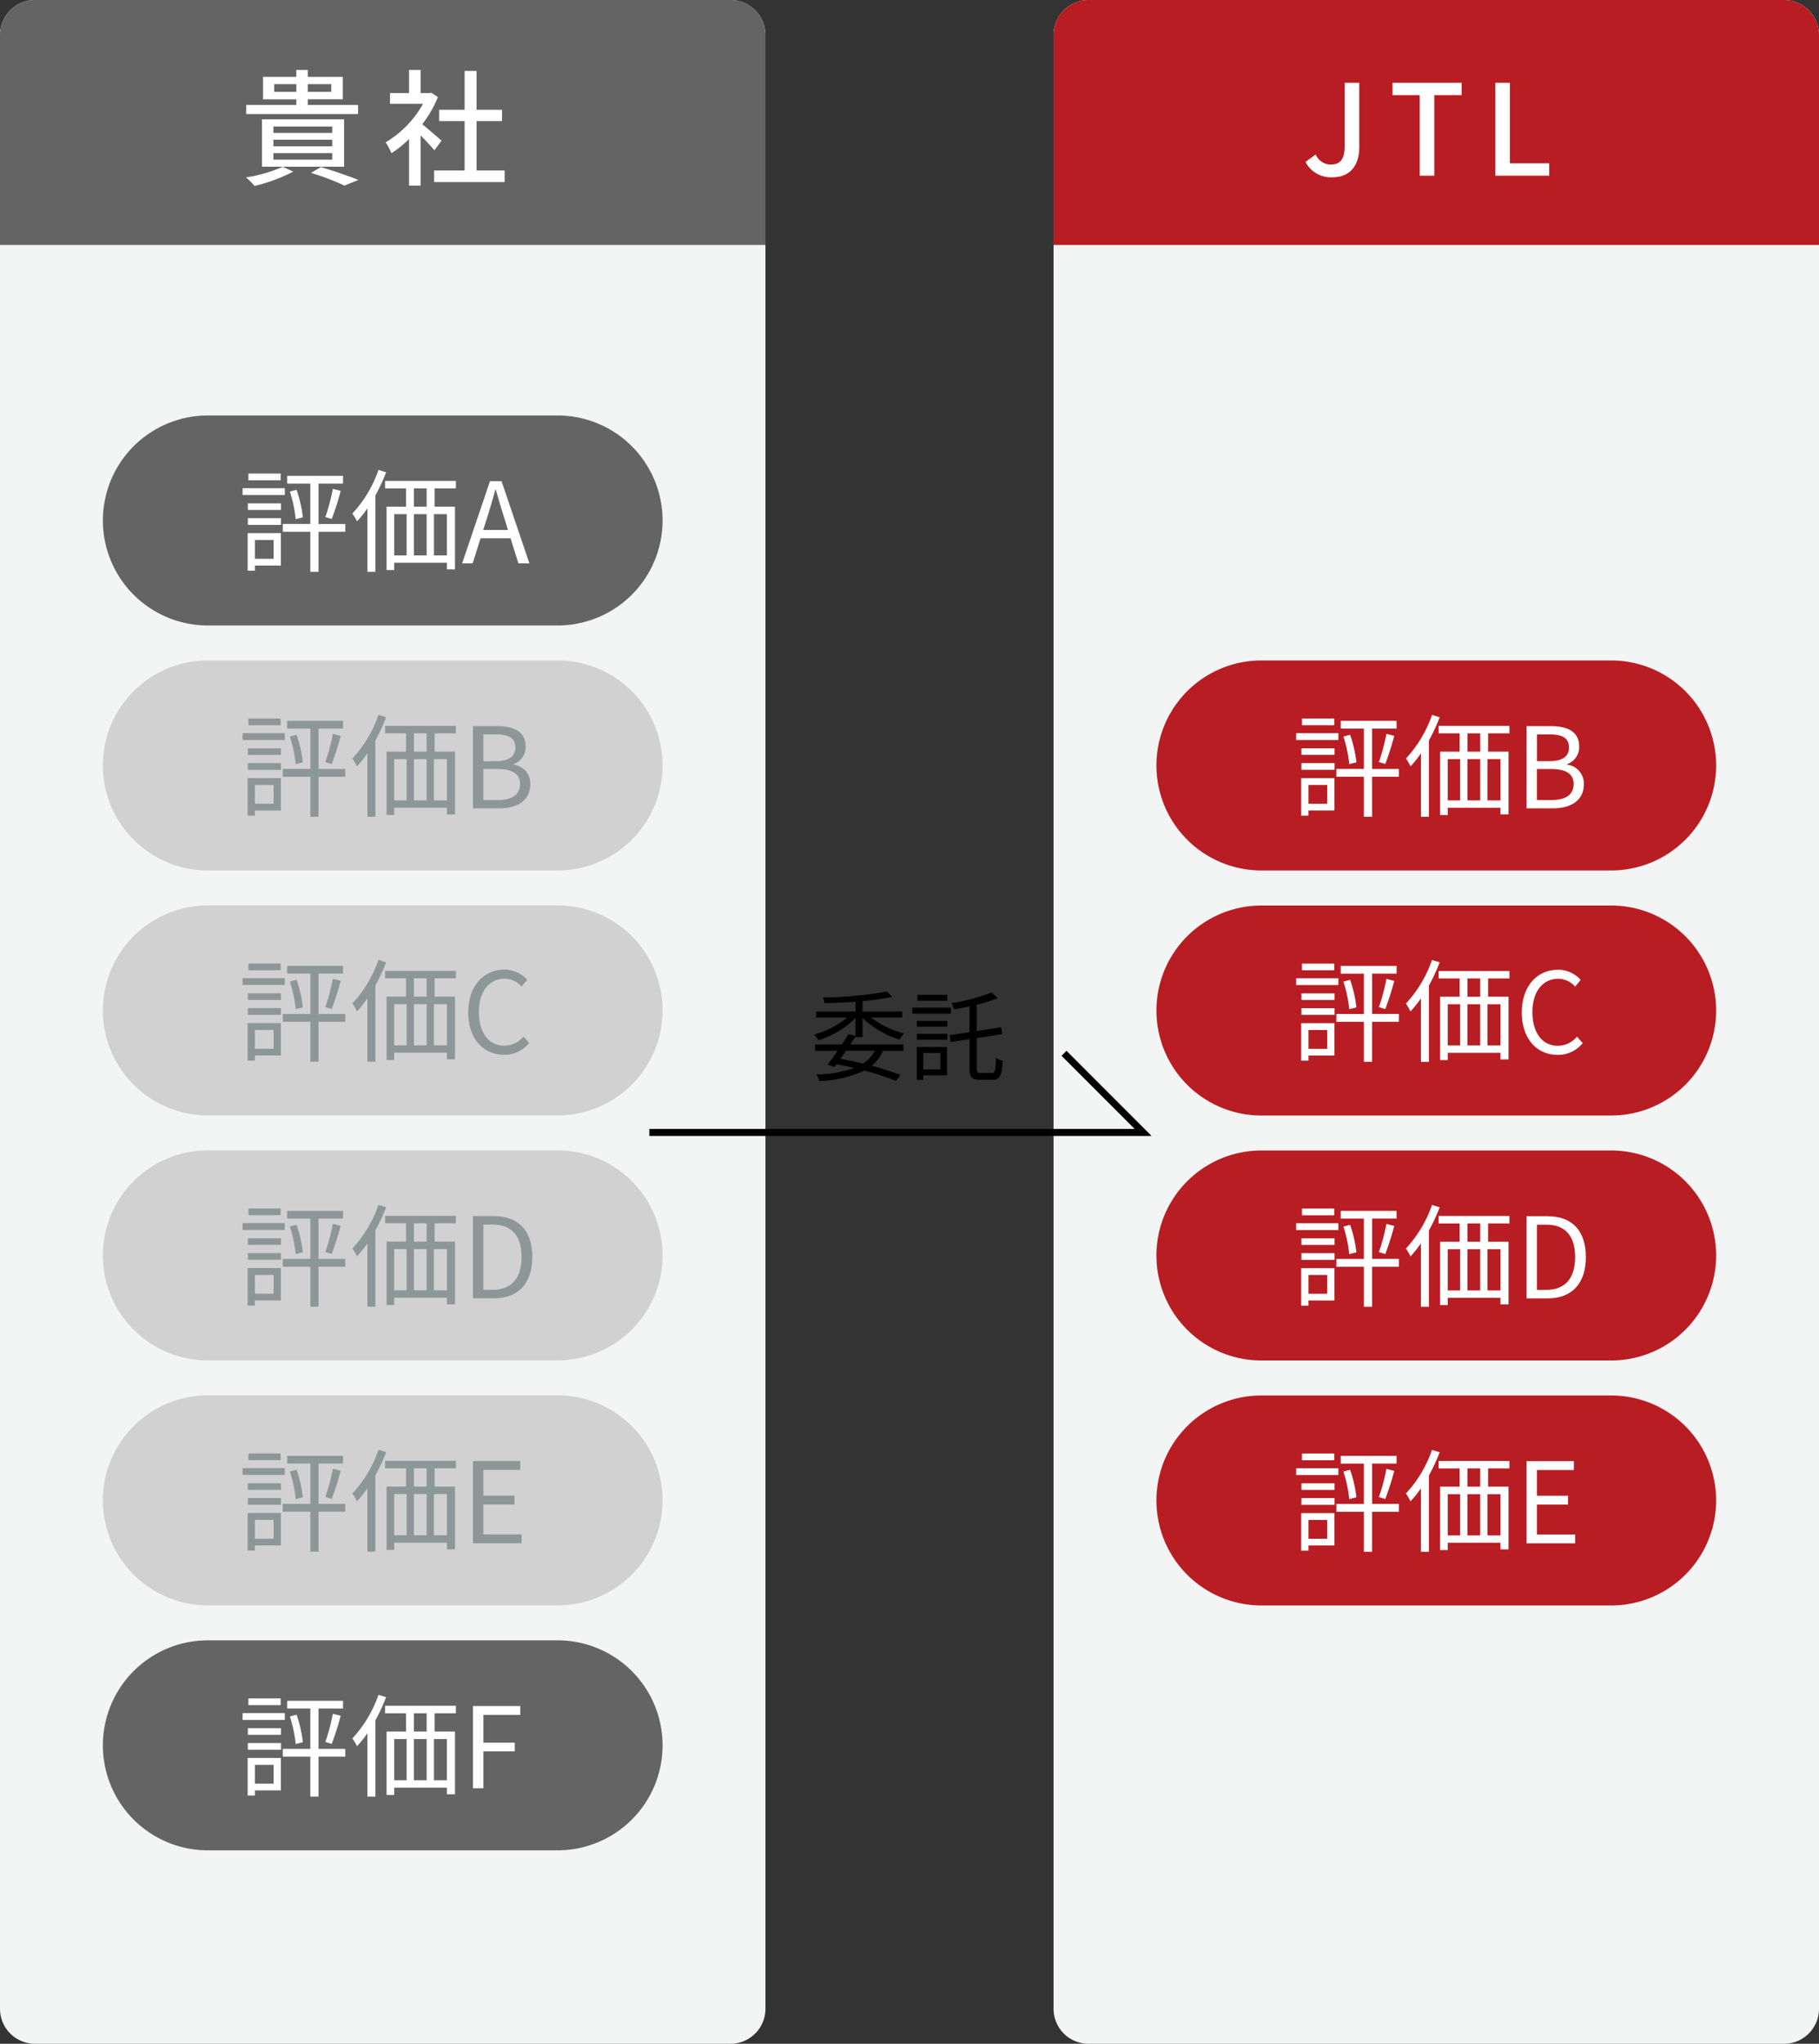 <svg id="img_beginner_13" xmlns="http://www.w3.org/2000/svg" xmlns:xlink="http://www.w3.org/1999/xlink" width="260" height="292" viewBox="0 0 260 292">
  <rect x="0" y="0" width="260" height="292" fill="#333333" stroke="none"/>
  <defs>
    <clipPath id="clip-path">
      <rect id="Rectangle_3284" data-name="Rectangle 3284" width="260" height="292" fill="none"/>
    </clipPath>
  </defs>
  <g id="Group_3351" data-name="Group 3351" clip-path="url(#clip-path)">
    <path id="Path_4757" data-name="Path 4757" d="M104.41,292H5a5,5,0,0,1-5-5V5A5,5,0,0,1,5,0h99.41a5,5,0,0,1,5,5V287a5,5,0,0,1-5,5" fill="#f3f4f4"/>
    <path id="Path_4758" data-name="Path 4758" d="M109.41,35H0V5A5,5,0,0,1,5,0h99.41a5,5,0,0,1,5,5Z" fill="#646464"/>
    <path id="Path_4759" data-name="Path 4759" d="M255,292H155.59a5,5,0,0,1-5-5V5a5,5,0,0,1,5-5H255a5,5,0,0,1,5,5V287a5,5,0,0,1-5,5" fill="#f3f4f4"/>
    <path id="Path_4760" data-name="Path 4760" d="M260,35H150.59V5a5,5,0,0,1,5-5H255a5,5,0,0,1,5,5Z" fill="#b81d23"/>
    <path id="Path_4761" data-name="Path 4761" d="M41.909,24.52a24.529,24.529,0,0,1-5.528,2.053,8.693,8.693,0,0,0-1.225-1.224,21.532,21.532,0,0,0,5.257-1.513Zm9.272-8.228H35.192V15h7.166v-.811H37.6V10.98h4.754V9.99H44v.99H49v3.205H44V15h7.185Zm-13.739.756h11.74v6.771H37.442Zm1.639,1.945h8.408v-.918H39.081Zm0,1.908h8.408v-.937H39.081Zm0,1.909h8.408v-.936H39.081Zm3.277-10.786H39.189v1.1h3.169ZM44,13.123h3.35v-1.1H44Zm1.873,10.749c1.909.576,4.069,1.314,5.348,1.837l-1.981.81a35.5,35.5,0,0,0-4.79-1.819Z" fill="#fff"/>
    <path id="Path_4762" data-name="Path 4762" d="M62.086,21.477c-.414-.522-1.224-1.387-1.963-2.125V26.52H58.467V19.875a15.854,15.854,0,0,1-2.521,2.016,7.933,7.933,0,0,0-.828-1.548,14.837,14.837,0,0,0,5.348-5.51H55.748V13.3h2.719V9.99h1.656V13.3h1.242l.289-.053.936.63a16.62,16.62,0,0,1-2.232,3.871c.846.684,2.34,1.981,2.754,2.359Zm10.047,2.881v1.656H62.05V24.358h4.357V17.3H62.77V15.68h3.637V10.133h1.711V15.68h3.637V17.3H68.118v7.058Z" fill="#fff"/>
    <path id="Path_4763" data-name="Path 4763" d="M186.6,23.134l1.458-1.062a2.351,2.351,0,0,0,2.143,1.44c1.332,0,2-.72,2-2.665v-9.02h2.088v9.219c0,2.376-1.152,4.285-3.853,4.285a4.068,4.068,0,0,1-3.835-2.2" fill="#fff"/>
    <path id="Path_4764" data-name="Path 4764" d="M202.928,13.591h-3.889V11.827h9.885v1.764h-3.907V25.1h-2.089Z" fill="#fff"/>
    <path id="Path_4765" data-name="Path 4765" d="M213.727,11.827h2.089V23.332h5.618V25.1h-7.707Z" fill="#fff"/>
    <path id="Path_4766" data-name="Path 4766" d="M230.295,124.363h-50a15,15,0,0,1,0-30h50a15,15,0,1,1,0,30" fill="#b81d23"/>
    <path id="Path_4767" data-name="Path 4767" d="M191.3,105.728h-6.034v-.977H191.3Zm-.56,10.068h-3.714v.736h-1.04V111.17h4.754Zm-4.722-8.884h4.738v.944h-4.738Zm0,2.113h4.738v.96h-4.738Zm4.69-5.41H186.1v-.96h4.61Zm-3.682,11.221H189.7v-2.689h-2.673Zm12.918-3.858h-3.826v5.714h-1.169v-5.714h-3.937v-1.12h3.937V104.1h-3.313V102.99h7.987V104.1h-3.505v5.763h3.826Zm-6.963-6a18.3,18.3,0,0,1,.9,3.937l-1.024.256a19.3,19.3,0,0,0-.833-3.937Zm4.113,3.9a28.943,28.943,0,0,0,1.073-4.034l1.12.288a41.321,41.321,0,0,1-1.28,4.018Z" fill="#fff"/>
    <path id="Path_4768" data-name="Path 4768" d="M205.78,102.479a25.939,25.939,0,0,1-1.538,3.313v10.9h-1.136v-9.06a16.225,16.225,0,0,1-1.489,1.857,8.963,8.963,0,0,0-.656-1.12,17.681,17.681,0,0,0,3.73-6.227Zm6.93,2.3v2.61h2.913v8.963h-1.152v-.944h-7.539v1.04h-1.088v-9.059h2.784v-2.61h-2.993v-1.072h10.116v1.072Zm-5.778,9.572h1.776v-5.89h-1.776Zm4.642-9.572H209.75v2.609h1.824Zm-1.825,9.572h1.824v-5.89h-1.824Zm4.722-5.89h-1.857v5.89h1.857Z" fill="#fff"/>
    <path id="Path_4769" data-name="Path 4769" d="M218.194,103.743h3.49c2.385,0,4.033.816,4.033,2.881A2.563,2.563,0,0,1,224,109.169v.08a2.707,2.707,0,0,1,2.385,2.8c0,2.305-1.824,3.442-4.449,3.442h-3.746Zm3.233,5.01c2.017,0,2.833-.753,2.833-1.937,0-1.377-.944-1.889-2.768-1.889h-1.809v3.826Zm.3,5.554c2.017,0,3.2-.72,3.2-2.305,0-1.457-1.152-2.129-3.2-2.129h-2.049v4.434Z" fill="#fff"/>
    <path id="Path_4770" data-name="Path 4770" d="M230.295,159.376h-50a15,15,0,0,1,0-30h50a15,15,0,0,1,0,30" fill="#b81d23"/>
    <path id="Path_4771" data-name="Path 4771" d="M191.3,140.741h-6.034v-.976H191.3Zm-.56,10.068h-3.714v.736h-1.04v-5.362h4.754Zm-4.722-8.884h4.738v.944h-4.738Zm0,2.113h4.738V145h-4.738Zm4.69-5.41H186.1v-.96h4.61Zm-3.682,11.221H189.7V147.16h-2.673Zm12.918-3.858h-3.826v5.714h-1.169v-5.714h-3.937v-1.12h3.937v-5.763h-3.313V138h7.987v1.1h-3.5v5.763h3.826Zm-6.963-6a18.321,18.321,0,0,1,.9,3.938l-1.024.256a19.3,19.3,0,0,0-.833-3.937Zm4.113,3.906a28.906,28.906,0,0,0,1.073-4.034l1.12.288a41.317,41.317,0,0,1-1.28,4.018Z" fill="#fff"/>
    <path id="Path_4772" data-name="Path 4772" d="M205.779,137.491a25.959,25.959,0,0,1-1.537,3.314v10.9H203.1v-9.059a16.51,16.51,0,0,1-1.488,1.857,9.037,9.037,0,0,0-.657-1.121,17.672,17.672,0,0,0,3.73-6.227Zm6.93,2.306V142.4h2.913v8.964H214.47v-.944h-7.539v1.04h-1.088V142.4h2.784V139.8h-2.993v-1.073H215.75V139.8Zm-5.778,9.571h1.776v-5.89h-1.776Zm4.642-9.571h-1.824v2.609h1.824Zm-1.825,9.571h1.824v-5.89h-1.824Zm4.722-5.89h-1.857v5.89h1.857Z" fill="#fff"/>
    <path id="Path_4773" data-name="Path 4773" d="M217.521,144.647c0-3.793,2.225-6.1,5.2-6.1a4.336,4.336,0,0,1,3.217,1.457l-.8.96a3.2,3.2,0,0,0-2.4-1.12c-2.225,0-3.7,1.824-3.7,4.754,0,2.961,1.408,4.818,3.649,4.818a3.566,3.566,0,0,0,2.721-1.313l.817.929a4.539,4.539,0,0,1-3.6,1.68c-2.913,0-5.106-2.256-5.106-6.066" fill="#fff"/>
    <path id="Path_4774" data-name="Path 4774" d="M230.295,194.376h-50a15,15,0,0,1,0-30h50a15,15,0,0,1,0,30" fill="#b81d23"/>
    <path id="Path_4775" data-name="Path 4775" d="M191.3,175.741h-6.034v-.976H191.3Zm-.56,10.068h-3.714v.736h-1.04v-5.362h4.754Zm-4.722-8.884h4.738v.944h-4.738Zm0,2.113h4.738V180h-4.738Zm4.69-5.41H186.1v-.96h4.61Zm-3.682,11.221H189.7V182.16h-2.673Zm12.918-3.858h-3.826v5.714h-1.169v-5.714h-3.937v-1.12h3.937v-5.763h-3.313V173h7.987v1.1h-3.5v5.763h3.826Zm-6.963-6a18.321,18.321,0,0,1,.9,3.938l-1.024.256a19.3,19.3,0,0,0-.833-3.937Zm4.113,3.906a28.906,28.906,0,0,0,1.073-4.034l1.12.288a41.317,41.317,0,0,1-1.28,4.018Z" fill="#fff"/>
    <path id="Path_4776" data-name="Path 4776" d="M205.779,172.491a25.959,25.959,0,0,1-1.537,3.314v10.9H203.1v-9.059a16.51,16.51,0,0,1-1.488,1.857,9.037,9.037,0,0,0-.657-1.121,17.672,17.672,0,0,0,3.73-6.227Zm6.93,2.306V177.4h2.913v8.964H214.47v-.944h-7.539v1.04h-1.088V177.4h2.784V174.8h-2.993v-1.073H215.75V174.8Zm-5.778,9.571h1.776v-5.89h-1.776Zm4.642-9.571h-1.824v2.609h1.824Zm-1.825,9.571h1.824v-5.89h-1.824Zm4.722-5.89h-1.857v5.89h1.857Z" fill="#fff"/>
    <path id="Path_4777" data-name="Path 4777" d="M218.193,173.756h2.945c3.6,0,5.538,2.113,5.538,5.843,0,3.713-1.937,5.906-5.474,5.906h-3.009Zm2.817,10.532c2.77,0,4.13-1.729,4.13-4.689,0-2.978-1.36-4.626-4.13-4.626h-1.328v9.315Z" fill="#fff"/>
    <path id="Path_4778" data-name="Path 4778" d="M230.295,229.376h-50a15,15,0,0,1,0-30h50a15,15,0,0,1,0,30" fill="#b81d23"/>
    <path id="Path_4779" data-name="Path 4779" d="M191.3,210.741h-6.034v-.976H191.3Zm-.56,10.068h-3.714v.736h-1.04v-5.362h4.754Zm-4.722-8.884h4.738v.944h-4.738Zm0,2.113h4.738V215h-4.738Zm4.69-5.41H186.1v-.96h4.61Zm-3.682,11.221H189.7V217.16h-2.673Zm12.918-3.858h-3.826v5.714h-1.169v-5.714h-3.937v-1.12h3.937v-5.763h-3.313V208h7.987v1.1h-3.5v5.763h3.826Zm-6.963-6a18.321,18.321,0,0,1,.9,3.938l-1.024.256a19.3,19.3,0,0,0-.833-3.937Zm4.113,3.906a28.906,28.906,0,0,0,1.073-4.034l1.12.288a41.317,41.317,0,0,1-1.28,4.018Z" fill="#fff"/>
    <path id="Path_4780" data-name="Path 4780" d="M205.779,207.491a25.959,25.959,0,0,1-1.537,3.314v10.9H203.1v-9.059a16.51,16.51,0,0,1-1.488,1.857,9.037,9.037,0,0,0-.657-1.121,17.672,17.672,0,0,0,3.73-6.227Zm6.93,2.306V212.4h2.913v8.964H214.47v-.944h-7.539v1.04h-1.088V212.4h2.784V209.8h-2.993v-1.073H215.75V209.8Zm-5.778,9.571h1.776v-5.89h-1.776Zm4.642-9.571h-1.824v2.609h1.824Zm-1.825,9.571h1.824v-5.89h-1.824Zm4.722-5.89h-1.857v5.89h1.857Z" fill="#fff"/>
    <path id="Path_4781" data-name="Path 4781" d="M218.193,208.756h6.771v1.265h-5.282V213.7h4.449v1.265h-4.449v4.273h5.458v1.265h-6.947Z" fill="#fff"/>
    <path id="Path_4782" data-name="Path 4782" d="M79.705,89.363h-50a15,15,0,0,1,0-30h50a15,15,0,0,1,0,30" fill="#646464"/>
    <path id="Path_4783" data-name="Path 4783" d="M40.71,70.728H34.675v-.977H40.71ZM40.15,80.8H36.436v.736H35.4V76.17H40.15Zm-4.722-8.884h4.738v.944H35.428Zm0,2.113h4.738v.96H35.428Zm4.689-5.41H35.508v-.96h4.609ZM36.436,79.836h2.673V77.147H36.436Zm12.917-3.858H45.527v5.714H44.359V75.978H40.422v-1.12h3.937V69.1H41.046V67.99h7.987V69.1H45.527v5.763h3.826Zm-6.962-6a18.3,18.3,0,0,1,.9,3.937l-1.025.256a19.3,19.3,0,0,0-.832-3.937Zm4.113,3.9a28.944,28.944,0,0,0,1.072-4.034l1.121.288a41.033,41.033,0,0,1-1.281,4.018Z" fill="#fff"/>
    <path id="Path_4784" data-name="Path 4784" d="M55.189,67.479a25.927,25.927,0,0,1-1.536,3.313v10.9H52.516v-9.06a16.33,16.33,0,0,1-1.488,1.857,9.229,9.229,0,0,0-.657-1.12,17.7,17.7,0,0,0,3.73-6.227Zm6.931,2.3v2.61h2.914v8.963H63.881v-.944H56.342v1.04H55.253V72.393h2.785v-2.61H55.045V68.711H65.161v1.072Zm-5.778,9.572h1.776v-5.89H56.342Zm4.642-9.572H59.159v2.609h1.825Zm-1.825,9.572h1.825v-5.89H59.159Zm4.722-5.89H62.024v5.89h1.857Z" fill="#fff"/>
    <path id="Path_4785" data-name="Path 4785" d="M70.037,68.743h1.648l3.986,11.749H74.1l-1.121-3.585H68.692l-1.136,3.585h-1.5Zm-.977,6.979h3.553l-.559-1.793c-.433-1.328-.8-2.609-1.185-3.969h-.064c-.369,1.376-.752,2.641-1.168,3.969Z" fill="#fff"/>
    <path id="Path_4786" data-name="Path 4786" d="M79.705,124.363h-50a15,15,0,0,1,0-30h50a15,15,0,1,1,0,30" fill="#d1d1d1"/>
    <path id="Path_4787" data-name="Path 4787" d="M40.71,105.728H34.675v-.977H40.71ZM40.15,115.8H36.436v.736H35.4V111.17H40.15Zm-4.722-8.884h4.738v.944H35.428Zm0,2.113h4.738v.96H35.428Zm4.689-5.41H35.508v-.96h4.609Zm-3.681,11.221h2.673v-2.689H36.436Zm12.917-3.858H45.527v5.714H44.359v-5.714H40.422v-1.12h3.937V104.1H41.046V102.99h7.987V104.1H45.527v5.763h3.826Zm-6.962-6a18.3,18.3,0,0,1,.9,3.937l-1.025.256a19.3,19.3,0,0,0-.832-3.937Zm4.113,3.9a28.944,28.944,0,0,0,1.072-4.034l1.121.288a41.033,41.033,0,0,1-1.281,4.018Z" fill="#8d9797"/>
    <path id="Path_4788" data-name="Path 4788" d="M55.189,102.479a25.927,25.927,0,0,1-1.536,3.313v10.9H52.516v-9.06a16.33,16.33,0,0,1-1.488,1.857,9.229,9.229,0,0,0-.657-1.12,17.7,17.7,0,0,0,3.73-6.227Zm6.931,2.3v2.61h2.914v8.963H63.881v-.944H56.342v1.04H55.253v-9.059h2.785v-2.61H55.045v-1.072H65.161v1.072Zm-5.778,9.572h1.776v-5.89H56.342Zm4.642-9.572H59.159v2.609h1.825Zm-1.825,9.572h1.825v-5.89H59.159Zm4.722-5.89H62.024v5.89h1.857Z" fill="#8d9797"/>
    <path id="Path_4789" data-name="Path 4789" d="M67.6,103.743h3.49c2.385,0,4.034.816,4.034,2.881a2.564,2.564,0,0,1-1.713,2.545v.08a2.707,2.707,0,0,1,2.385,2.8c0,2.305-1.825,3.442-4.45,3.442H67.6Zm3.234,5.01c2.016,0,2.833-.753,2.833-1.937,0-1.377-.945-1.889-2.769-1.889H69.092v3.826Zm.3,5.554c2.017,0,3.2-.72,3.2-2.305,0-1.457-1.152-2.129-3.2-2.129H69.092v4.434Z" fill="#8d9797"/>
    <path id="Path_4790" data-name="Path 4790" d="M79.705,159.363h-50a15,15,0,0,1,0-30h50a15,15,0,0,1,0,30" fill="#d1d1d1"/>
    <path id="Path_4791" data-name="Path 4791" d="M40.71,140.728H34.675v-.977H40.71ZM40.15,150.8H36.436v.736H35.4V146.17H40.15Zm-4.722-8.884h4.738v.944H35.428Zm0,2.113h4.738v.96H35.428Zm4.689-5.41H35.508v-.96h4.609Zm-3.681,11.221h2.673v-2.689H36.436Zm12.917-3.858H45.527v5.714H44.359v-5.714H40.422v-1.12h3.937V139.1H41.046v-1.1h7.987v1.1H45.527v5.763h3.826Zm-6.962-6a18.3,18.3,0,0,1,.9,3.937l-1.025.256a19.3,19.3,0,0,0-.832-3.937Zm4.113,3.9a28.943,28.943,0,0,0,1.072-4.034l1.121.288a41.033,41.033,0,0,1-1.281,4.018Z" fill="#8d9797"/>
    <path id="Path_4792" data-name="Path 4792" d="M55.189,137.479a25.928,25.928,0,0,1-1.536,3.313v10.9H52.516v-9.06a16.329,16.329,0,0,1-1.488,1.857,9.23,9.23,0,0,0-.657-1.12,17.7,17.7,0,0,0,3.73-6.227Zm6.931,2.3v2.61h2.914v8.963H63.881v-.944H56.342v1.04H55.253v-9.059h2.785v-2.61H55.045v-1.072H65.161v1.072Zm-5.778,9.572h1.776v-5.89H56.342Zm4.642-9.572H59.159v2.609h1.825Zm-1.825,9.572h1.825v-5.89H59.159Zm4.722-5.89H62.024v5.89h1.857Z" fill="#8d9797"/>
    <path id="Path_4793" data-name="Path 4793" d="M66.932,144.633c0-3.793,2.225-6.1,5.2-6.1a4.34,4.34,0,0,1,3.217,1.457l-.8.96a3.206,3.206,0,0,0-2.4-1.12c-2.225,0-3.7,1.825-3.7,4.754,0,2.961,1.408,4.818,3.649,4.818a3.567,3.567,0,0,0,2.721-1.312l.816.928a4.537,4.537,0,0,1-3.6,1.68c-2.913,0-5.105-2.256-5.105-6.066" fill="#8d9797"/>
    <path id="Path_4794" data-name="Path 4794" d="M79.705,194.363h-50a15,15,0,0,1,0-30h50a15,15,0,0,1,0,30" fill="#d1d1d1"/>
    <path id="Path_4795" data-name="Path 4795" d="M40.71,175.728H34.675v-.977H40.71ZM40.15,185.8H36.436v.736H35.4V181.17H40.15Zm-4.722-8.884h4.738v.944H35.428Zm0,2.113h4.738v.96H35.428Zm4.689-5.41H35.508v-.96h4.609Zm-3.681,11.221h2.673v-2.689H36.436Zm12.917-3.858H45.527v5.714H44.359v-5.714H40.422v-1.12h3.937V174.1H41.046v-1.1h7.987v1.1H45.527v5.763h3.826Zm-6.962-6a18.3,18.3,0,0,1,.9,3.937l-1.025.256a19.3,19.3,0,0,0-.832-3.937Zm4.113,3.9a28.943,28.943,0,0,0,1.072-4.034l1.121.288a41.033,41.033,0,0,1-1.281,4.018Z" fill="#8d9797"/>
    <path id="Path_4796" data-name="Path 4796" d="M55.189,172.479a25.928,25.928,0,0,1-1.536,3.313v10.9H52.516v-9.06a16.329,16.329,0,0,1-1.488,1.857,9.23,9.23,0,0,0-.657-1.12,17.7,17.7,0,0,0,3.73-6.227Zm6.931,2.3v2.61h2.914v8.963H63.881v-.944H56.342v1.04H55.253v-9.059h2.785v-2.61H55.045v-1.072H65.161v1.072Zm-5.778,9.572h1.776v-5.89H56.342Zm4.642-9.572H59.159v2.609h1.825Zm-1.825,9.572h1.825v-5.89H59.159Zm4.722-5.89H62.024v5.89h1.857Z" fill="#8d9797"/>
    <path id="Path_4797" data-name="Path 4797" d="M67.6,173.743h2.945c3.6,0,5.538,2.112,5.538,5.842,0,3.714-1.937,5.907-5.474,5.907H67.6Zm2.817,10.532c2.769,0,4.129-1.728,4.129-4.69,0-2.977-1.36-4.626-4.129-4.626H69.092v9.316Z" fill="#8d9797"/>
    <path id="Path_4798" data-name="Path 4798" d="M79.705,229.362h-50a15,15,0,1,1,0-30h50a15,15,0,1,1,0,30" fill="#d1d1d1"/>
    <path id="Path_4799" data-name="Path 4799" d="M40.71,210.728H34.675v-.977H40.71ZM40.15,220.8H36.436v.736H35.4V216.17H40.15Zm-4.722-8.884h4.738v.944H35.428Zm0,2.113h4.738v.96H35.428Zm4.689-5.41H35.508v-.96h4.609Zm-3.681,11.221h2.673v-2.689H36.436Zm12.917-3.858H45.527v5.714H44.359v-5.714H40.422v-1.12h3.937V209.1H41.046v-1.1h7.987v1.1H45.527v5.763h3.826Zm-6.962-6a18.3,18.3,0,0,1,.9,3.937l-1.025.256a19.3,19.3,0,0,0-.832-3.937Zm4.113,3.9a28.943,28.943,0,0,0,1.072-4.034l1.121.288a41.033,41.033,0,0,1-1.281,4.018Z" fill="#8d9797"/>
    <path id="Path_4800" data-name="Path 4800" d="M55.189,207.479a25.928,25.928,0,0,1-1.536,3.313v10.9H52.516v-9.06a16.329,16.329,0,0,1-1.488,1.857,9.23,9.23,0,0,0-.657-1.12,17.7,17.7,0,0,0,3.73-6.227Zm6.931,2.3v2.61h2.914v8.963H63.881v-.944H56.342v1.04H55.253v-9.059h2.785v-2.61H55.045v-1.072H65.161v1.072Zm-5.778,9.572h1.776v-5.89H56.342Zm4.642-9.572H59.159v2.609h1.825Zm-1.825,9.572h1.825v-5.89H59.159Zm4.722-5.89H62.024v5.89h1.857Z" fill="#8d9797"/>
    <path id="Path_4801" data-name="Path 4801" d="M67.6,208.743h6.771v1.265H69.093v3.681h4.449v1.264H69.093v4.274h5.458v1.265H67.6Z" fill="#8d9797"/>
    <path id="Path_4802" data-name="Path 4802" d="M79.705,264.362h-50a15,15,0,0,1,0-30h50a15,15,0,0,1,0,30" fill="#646464"/>
    <path id="Path_4803" data-name="Path 4803" d="M40.71,245.728H34.675v-.977H40.71ZM40.15,255.8H36.436v.736H35.4V251.17H40.15Zm-4.722-8.884h4.738v.944H35.428Zm0,2.113h4.738v.96H35.428Zm4.689-5.41H35.508v-.96h4.609Zm-3.681,11.221h2.673v-2.689H36.436Zm12.917-3.858H45.527v5.714H44.359v-5.714H40.422v-1.12h3.937V244.1H41.046v-1.1h7.987v1.1H45.527v5.763h3.826Zm-6.962-6a18.3,18.3,0,0,1,.9,3.937l-1.025.256a19.3,19.3,0,0,0-.832-3.937Zm4.113,3.9a28.943,28.943,0,0,0,1.072-4.034l1.121.288a41.033,41.033,0,0,1-1.281,4.018Z" fill="#fff"/>
    <path id="Path_4804" data-name="Path 4804" d="M55.189,242.479a25.928,25.928,0,0,1-1.536,3.313v10.9H52.516v-9.06a16.329,16.329,0,0,1-1.488,1.857,9.23,9.23,0,0,0-.657-1.12,17.7,17.7,0,0,0,3.73-6.227Zm6.931,2.3v2.61h2.914v8.963H63.881v-.944H56.342v1.04H55.253v-9.059h2.785v-2.61H55.045v-1.072H65.161v1.072Zm-5.778,9.572h1.776v-5.89H56.342Zm4.642-9.572H59.159v2.609h1.825Zm-1.825,9.572h1.825v-5.89H59.159Zm4.722-5.89H62.024v5.89h1.857Z" fill="#fff"/>
    <path id="Path_4805" data-name="Path 4805" d="M67.6,243.743h6.771v1.265H69.093v3.969h4.482v1.249H69.093v5.266H67.6Z" fill="#fff"/>
    <path id="Path_4806" data-name="Path 4806" d="M122.279,148.09c-.225.364-.477.742-.743,1.135h7.592v.9h-2.913a5.769,5.769,0,0,1-1.625,2.143,39.467,39.467,0,0,1,4.118,1.317l-.63.854a38.208,38.208,0,0,0-4.525-1.484,16.6,16.6,0,0,1-6.443,1.5,2.754,2.754,0,0,0-.406-.925,17.86,17.86,0,0,0,5.378-.939c-.812-.2-1.652-.378-2.507-.546l-.294.393-.967-.337c.407-.546.911-1.246,1.415-1.975h-3.222v-.9h3.824c.351-.519.673-1.023.953-1.485l1,.266v-2.563a13.074,13.074,0,0,1-5.295,3.179,3.519,3.519,0,0,0-.631-.812,12.961,12.961,0,0,0,4.749-2.438h-4.44v-.854h5.617v-1.4c-1.486.111-3.026.181-4.427.21a3.33,3.33,0,0,0-.224-.813,58.191,58.191,0,0,0,9.147-.84l.77.742a35.673,35.673,0,0,1-4.258.617v1.484h5.659v.854h-4.44a12.942,12.942,0,0,0,4.735,2.284,3.816,3.816,0,0,0-.659.868,13.275,13.275,0,0,1-5.295-3.081v2.731h-1.008Zm-1.345,2.031c-.267.392-.532.785-.8,1.149,1.079.2,2.172.434,3.208.686a4.881,4.881,0,0,0,1.709-1.835Z"/>
    <path id="Path_4807" data-name="Path 4807" d="M135.914,144.826H130.4v-.854h5.519Zm-.56,8.81h-3.39v.645h-.925v-4.693h4.315Zm-4.3-7.774H135.4v.827h-4.342Zm0,1.849H135.4v.84h-4.342Zm4.343-4.735h-4.272v-.84H135.4Zm-3.432,9.82h2.451v-2.353h-2.451Zm9.833.5c.435,0,.519-.434.574-2.171a2.591,2.591,0,0,0,.953.448c-.112,2.017-.378,2.7-1.457,2.7h-1.835c-1.134,0-1.457-.351-1.457-1.7v-4.119l-2.689.421-.154-.981,2.843-.434v-3.684c-.756.168-1.512.308-2.227.42a4.048,4.048,0,0,0-.336-.882,27.21,27.21,0,0,0,5.729-1.513l.868.813a20.719,20.719,0,0,1-3,.924V147.3l3.474-.532.182.98-3.656.56V152.6c0,.588.1.7.56.7Z"/>
    <path id="Path_4808" data-name="Path 4808" d="M164.594,162.292H92.817v-1H162.18l-10.447-10.447.707-.707Z"/>
  </g>
</svg>
